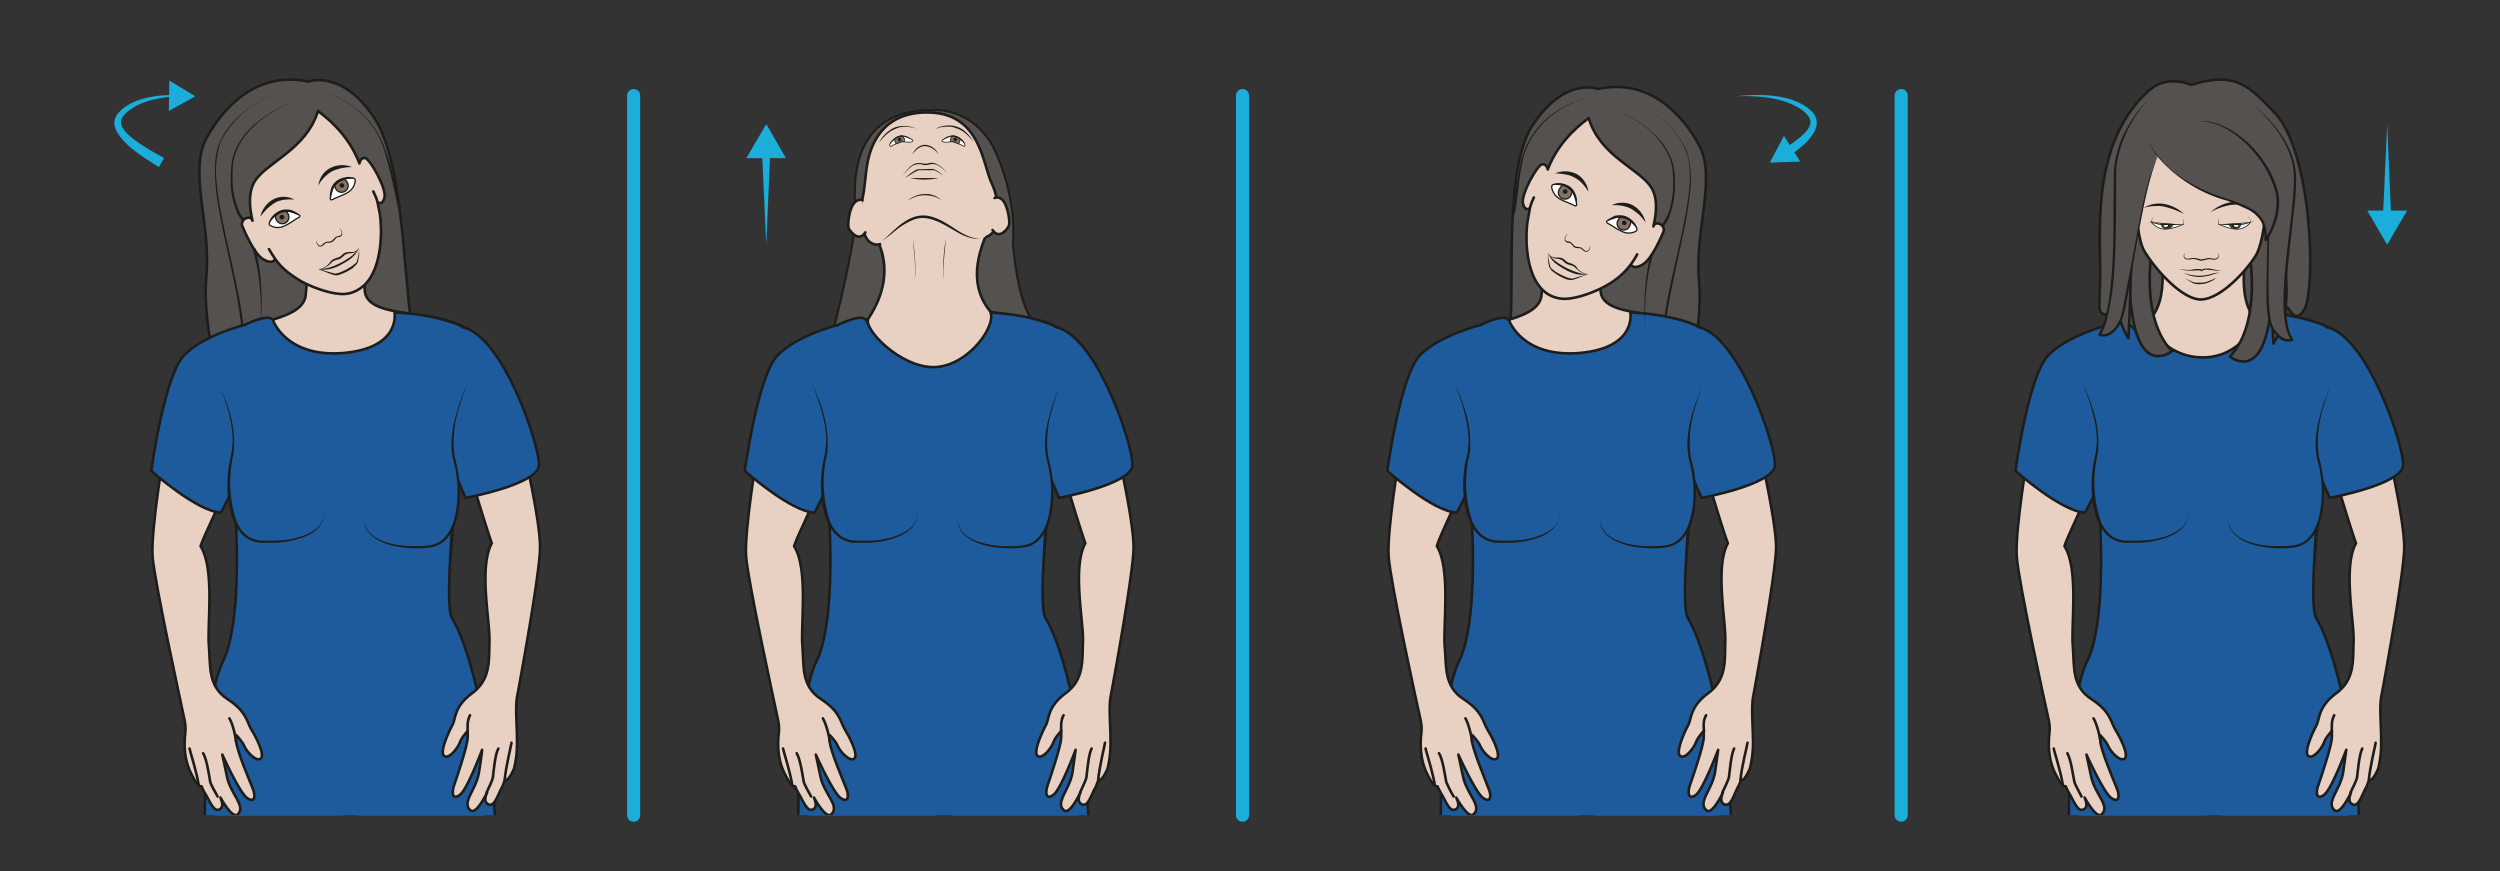 <svg xmlns="http://www.w3.org/2000/svg" viewBox="0 0 1271.2 443" height="443" width="1271.2"><rect x="0" y="0" width="1271.2" height="443" fill="#333333" stroke="none"/><defs><clipPath id="a" clipPathUnits="userSpaceOnUse"><path d="M0 332.3h953.4V0H0z"/></clipPath><clipPath id="b" clipPathUnits="userSpaceOnUse"><path d="M17.7 21.4h935.7v297.5H17.7z"/></clipPath></defs><path d="M322.2 48.6v365.9M966.7 48.6v365.9M631.8 48.6v365.9" fill="none" stroke="#1baedb" stroke-width="6.667" stroke-linecap="round" stroke-linejoin="round" stroke-miterlimit="10"/><g clip-path="url(#a)" transform="matrix(1.333 0 0 -1.333 0 443)"><path d="M293.8 274.1l-1.5-35.2-1.6 35.2a1.5 1.5 0 103 0" fill="#1baedb"/><path d="M284.7 272l7.6 13 7.5-13zM909 249.8l1.6 35.2 1.5-35.2a1.5 1.5 0 10-3 0" fill="#1baedb"/><path d="M918.2 252l-7.6-13-7.6 13zM60.6 268.6c-3.5 2.2-7 4.4-10.2 7a29.8 29.8 0 00-4.5 4.5c-.7 1-1.3 1.9-1.8 3a6 6 0 00-.3 3.7c.4 1.3 1.1 2.3 2 3.1.7.8 1.6 1.5 2.5 2 1.8 1.2 3.7 2 5.7 2.6 4 1.2 8.1 1.6 12.2 1.6v-.6c-4-.3-8-1-11.7-2.4a21 21 0 01-5.1-2.8c-1.5-1.1-3-2.5-3.2-4-.3-1.4.6-3 1.8-4.4a27 27 0 014.4-3.7 91 91 0 0110.2-6.1z" fill="#1baedb"/><path d="M64.4 290l10.1 5.6-9.9 6zM681.2 276.1c1.7 1 3.4 2.2 4.9 3.4 1.5 1.2 2.9 2.5 3.8 4 .9 1.5 1 3 0 4.4a12.7 12.7 0 01-4.3 3.6c-3.4 2-7.4 3-11.3 3.6-4 .5-8 .7-12.1.5 4 .5 8 .6 12.2.4 4-.4 8.2-1 12-2.9 2-1 3.7-2.1 5.2-3.8a6 6 0 001.4-3.5c.1-1.3-.3-2.5-.8-3.5a19 19 0 00-4.1-5.1 54.6 54.6 0 00-5-4z" fill="#1baedb"/><path d="M686.7 270.7l-11.6-.4 5.4 10.2z" fill="#1baedb"/></g><g clip-path="url(#b)" transform="matrix(1.333 0 0 -1.333 0 443)"><path d="M129.4 95.8c0-1 .7-1.6 1.4-1.6s1.3.7 1.3 1.6c0 1-.4-15-1.1-15-.7 0-1.6 15.9-1.6 15z" fill="none" stroke="#1d1d1b" stroke-width=".5" stroke-miterlimit="10"/><path d="M177.5 170.7c-2.6-2.8-3.8-18.4-3.8-18.4-.3-3 .7-7.7-.2-11.9l-3-36.8c.6-5.8 3.7-10 6.4-18.7 0 0 2.7-10.4 5.2-28.3 3.7-26.6 4.1-47.2.4-69.2-4.6-27.8-7.4-41.3-5.3-53.4 7-20.7-2-62.2-5.4-83.5-5.4-25-6-33-5.8-35.4-.2-2 2.9-4.4.7-8.3 0 0 8.4-15.4 7.9-16.4-.5-1 0-1.3-1.5-2.5-1.5-1.1-2.9.2-2.9.2s-1.5-3.8-4.5-.6c0 0-1.7-4.5-4.8-.5 0 0-1.5-5.2-4.2.3 0 0-2.6-4-7.5-1-2.5 1.5-1.3 4.1-1.3 4.1s1.1 2.6 1 4.6c-.3 2 .9 8.6.9 8.6l.6 2.3c1 4-1 1.4-.5 8 .5 5.2 1.3 5.7 2.2 8.6l.2.6c-.9 3.9-4.2 20.5-4 30.2-.5 9-3.8 42.6-3.5 51.7.3 11.4 2.8 29.7 3 32 1.3 13.3-5.4 31.3-8.4 55.8-3.1 24.6-4.7 49.5-3 51.4l-4.9 1.1-1.3-1.2c1.8-1.9 1-25.8-1.3-50.4-2.4-24.7-8.6-43.9-7-57 .3-2.4 5.5-25.4 6.1-36.9.6-9-4-37.8-4.2-46.9.5-9.6-2.4-26.4-3.1-30.3l.2-.5c1-3 1.8-3.4 2.4-8.6.7-6.5-1.3-4-.3-8l.7-2.2s1.3-6.7 1.2-8.7c-.1-2 1-4.5 1-4.5s1.3-2.6-1.1-4.2c-4.9-3.1-7.5.9-7.5.9-2.6-5.7-4.3-.5-4.3-.5-2.9-4.1-4.7.4-4.7.4-3-3.3-4.6.4-4.6.4s-1.3-1.3-2.8-.2c-1.6 1-1.1 1.4-1.6 2.4s7.4 16.7 7.4 16.7c-2.3 3.7.7 6.3.5 8.3.2 2.4-.7 10.4-6.8 35.2-4 21.2-14.1 62.4-7.8 83.3 1.7 12.1-1.4 25.6-6.9 53.2-4.2 22-4.4 26.5-3 67 .6 20.3 6 30.6 6 30.6 2.3 8.8 5.3 13.1 5.7 18.9l-4 36.8c-1 4.1-1.8 8.1-2.2 11 0 0 0 16.4-2.6 19" fill="#e8d1c2" stroke="#1d1d1b" stroke-linecap="round" stroke-linejoin="round" stroke-miterlimit="10"/><path d="M85.2 182.5s-8.3 24.2-6.5 44.4c1.9 20-7 40.2.2 53 5.5 10 18 25.7 38.8 21.3 0 0 12.7 5 25.3-14.2 12.5-19.2 11-75.2 15.2-81.5" fill="#54514e" fill-rule="evenodd" stroke="#1d1d1b" stroke-linejoin="round" stroke-miterlimit="10"/><path d="M110.8 293.1a49.7 49.7 0 01-12-7.2c-3.6-3-6.8-6.6-8.5-11-1-2-1.4-4.4-1.5-6.7a51 51 0 010-7 31.8 31.8 0 012.7-10c.5-1 1.2-2 2-2.6l-.7-.8c-1 1-1.6 2-2.2 3a32.6 32.6 0 00-2.6 10.4c0 2.3 0 4.7.2 7a20 20 0 001.6 7 29 29 0 008.8 10.9c3.7 2.9 7.8 5.3 12.2 7" fill="#1d1d1b"/><path d="M110.8 298.6a49 49 0 01-14.2-6.4A36.5 36.5 0 0184 277.8a36.3 36.3 0 01-1.6-11.4c.2-5.3 1-10.4 2-15.5 1.9-10.2 4.5-20.3 6.5-30.5 1-5.1 1.8-10.3 2.3-15.5.4-5.2.4-10.5-.4-15.7l-1 .2c.9 5 .9 10.3.5 15.4-.4 5.2-1.2 10.3-2.1 15.4-2 10.3-4.5 20.4-6.4 30.6-1 5.1-1.7 10.3-1.8 15.5 0 2.6 0 5.2.6 7.8a21 21 0 003 7.3c2.7 4.4 6.6 8 11 10.9 4.3 2.8 9.1 5 14.2 6.3M119.5 298a35.6 35.6 0 0019.8-10.1A33 33 0 00147 275c1-2.4 1.7-4.8 2.3-7.2 1.3-4.8 2.4-9.8 3.5-14.7l-1-.2c-1 5-2 9.9-3.2 14.7l-2 7.2a32.5 32.5 0 01-13.1 17.7c-4.3 2.8-9 4.7-14 5.5" fill="#1d1d1b"/><path d="M82.4 167.5L73 164l-2.5 24.8c3.9 23 44.3 17 46.1 30.8.3 2.4.7 10.3.7 10.3s18.2 9 21 5.2c2.6-3.7 1-5.7 1-5.7s-.6-7.3.1-9.4c3.4-10 30-4.8 40.9-15 0 0 7.5-4.4 11-13.7 3.6-9.4.3-20.3.3-20.3l-15.9-8.1" fill="#e8d1c2" stroke="#1d1d1b" stroke-linecap="round" stroke-linejoin="round" stroke-miterlimit="10"/><path d="M104.2 210s5.1-14.2 27-12.3c21.8 2 19.3 15.4 19.3 15.4s30.8-.3 37.5-15.8c6.6-15.4-12.9-21.5-13.7-39.2-.8-17.7-5-56.6-1.8-61.7 8.6-13.7 19-64.2 15.8-94.5-1.6-16-14-54.9-7.2-67.6 6.7-12.7-20.4-21.4-43.5-16.8-23.2 4.6-43.8 13.1-48.2 8.1-4.5-5-10.7 44.7-11 65.3-.3 19.4-1.9 72 6.7 89.3 8.6 17.3 5 71.8 1 81.1-4.2 9.4-16.7 35.7-6.8 40.2 9.8 4.5 22.5 12.6 25 8.5" fill="#1d5b9c"/><path d="M104.2 210s5.1-14.2 27-12.3c21.8 2 19.3 15.4 19.3 15.4s30.8-.3 37.5-15.8c6.6-15.4-12.9-21.5-13.7-39.2-.8-17.7-5-56.6-1.8-61.7 8.6-13.7 19-64.2 15.8-94.5-1.6-16-14-54.9-7.2-67.6 6.7-12.7-20.4-21.4-43.5-16.8-23.2 4.6-43.8 13.1-48.2 8.1-4.5-5-10.7 44.7-11 65.3-.3 19.4-1.9 72 6.7 89.3 8.6 17.3 5 71.8 1 81.1-4.2 9.4-16.7 35.7-6.8 40.2 9.8 4.5 22.5 12.6 25 8.5z" fill="none" stroke="#1d1d1b" stroke-linecap="round" stroke-linejoin="round" stroke-miterlimit="10"/><path d="M183.1 202.7s9.9-5.8 16.3-40.2c0 0 6.8-29.2 6.6-39.2-.1-10.1-8-52.7-8.8-57-.7-4.3.1-11.9 0-16.6a40 40 0 00-1.1-10.5s-2-5-3.5-4.4l-1-2.6c-1.7-2.8-3-8.3-5.6-6.5-1.3.8-1 2.5-.2 4.3 0 0-4.1-8.6-6.3-6.8-3.6 3 2.1 7.7 3.2 14.5 1.1 6.9 1.2 8.6 1.2 8.6s-5.6-15-8.4-17.1c-2.8-2.2-3.3.5-2.3 3.5s5 14.6 5.2 18.3v2.5s-2.3-2.4-3-4.4c-.7-2-4.2-6.6-6-5.1-1.8 1.4 1.7 9 3.1 11.6 1.5 2.7.5 7 7.6 12.3 7.1 5.3 6.4 12.3 6.6 20 .2 7.6-4.1 28.2.9 37.2-1.8 4.9-12 37.7-12 41.5" fill="#e8d1c2" stroke="#1d1d1b" stroke-linecap="round" stroke-linejoin="round" stroke-miterlimit="10"/><path d="M185.6 30c.7 1.4 2.3 4.9 2.4 5.7.3 2.3.8 8.8 2.1 11.1M195.1 49c0-.6-2.2-9.3-2.6-14.3M178.4 53.4c0 1.4-.3 3.9.9 6.1M79.3 201.5s-12-4.9-16.8-42c0 0-5-29.5-4.3-39.5.8-10 11.1-57.1 12-61.4 1-4.2.4-6 .3-7.6-.3-4.6.2-9.7 2.7-14.3 0 0 2.2-4.8 3.7-4.3.3-.9.7-1.7 1.2-2.5 1.8-2.7 3.4-8 6-6.1 1.1.9.7 2.5 0 4.3 0 0 4.5-8.4 6.6-6.4C94 24.9 88 29.2 86.6 36l-1.8 8.5s6.6-14.7 9.5-16.6c2.9-2 3.3.7 2.1 3.7-1.2 3-6 14.2-6.3 17.9L90 52s2.4-2.3 3.2-4.3c.8-2 4.6-6.2 6.3-4.7 1.7 1.6-2.2 8.8-3.8 11.4-1.6 2.7-1.6 6.5-9 11.3-7.4 4.9-6.4 12.4-7 20-.8 7.7 2.4 29.6-3.2 38.3 1.6 5 10 20.7 9.7 24.5" fill="#e8d1c2" stroke="#1d1d1b" stroke-linecap="round" stroke-linejoin="round" stroke-miterlimit="10"/><path d="M83 28.5c-.8 1.4-2.6 4.7-2.8 5.5-.4 2.3-1.3 8.7-2.7 11M72.3 46.8c0-.5 2.8-9.1 3.5-14M90 49.5c0 1.3-1.1 6.6-2.5 8.8" fill="#e8d1c2" stroke="#1d1d1b" stroke-linecap="round" stroke-linejoin="round" stroke-miterlimit="10"/><path d="M92.2 156c-.1-5-7.9-19.2-7.9-19.2-9 .3-26.6 15.9-26.6 15.9s4.9 36.4 12.6 44.2c7.6 7.7 23 11.5 23 11.5M168 165.4c7-17.5 9.6-23 9.6-23s27.5 5.1 28 12.4c.4 7.3-13.7 49.8-29.4 52.8" fill="#1d5b9c" stroke="#1d1d1b" stroke-linecap="round" stroke-linejoin="round" stroke-miterlimit="10"/><path d="M83.1 186.4s8.3-16.5 5.4-28c-2.8-11.4-1.7-31.7 10.7-32.6 12.4-1 25 2.7 24.4 11.5" fill="#1d5b9c"/><path d="M83.1 186.4a68 68 0 004.5-11.3 42.1 42.1 0 001.6-15.2l-.6-3a46.5 46.5 0 011.7-23.6c.8-1.8 1.9-3.5 3.4-4.8 1.4-1.3 3.3-2 5.2-2.3 2-.1 4-.2 6-.1 4 .1 8.1.7 11.8 2.3 1.9.8 3.6 1.8 5 3.3a8 8 0 011.9 5.6 8 8 0 00-1.7-5.7c-1.3-1.7-3-2.8-5-3.7a33.5 33.5 0 00-11.9-2.6h-6.1c-2.1.3-4.2 1.1-5.8 2.5a14.7 14.7 0 00-3.7 5c-.9 2-1.5 4-1.9 6a46.1 46.1 0 00.3 18.3l.6 3 .3 3c.2 4-.5 8-1.5 11.9a74 74 0 01-4 11.4" fill="#1d1d1b"/><path d="M178 185s-7.8-16.8-4.7-28.2c3.2-11.3 2.7-31.6-9.7-33-12.3-1.2-25 2-24.7 10.9" fill="#1d5b9c"/><path d="M178 185a74 74 0 01-3.8-11.6 41.8 41.8 0 01-.8-15l.7-2.9a47.6 47.6 0 00.8-18.3c-.3-2-.9-4-1.7-6-.8-1.9-2-3.7-3.5-5.1a10.3 10.3 0 00-5.7-2.6c-2.1-.3-4.1-.4-6.2-.3-4 .1-8.2.7-12 2.3-1.9.8-3.7 2-5 3.5a8 8 0 00-2 5.7c0-2 .8-4 2.2-5.5 1.3-1.5 3.1-2.5 5-3.2 3.7-1.5 7.8-2 11.8-2 2 0 4 0 6 .3s3.8 1.1 5.2 2.4c1.5 1.4 2.5 3 3.3 4.9.8 1.8 1.3 3.8 1.6 5.7a45.3 45.3 0 01-.6 18c-.2 1-.6 2-.7 3l-.4 3c-.1 4.2.5 8.3 1.6 12.2 1 4 2.4 7.8 4.1 11.5" fill="#1d1d1b"/><path d="M105 233.5s-1-2.3-4.7 0-7.6 12-7.6 12c-1.8 3 2.7 5.1 3.5 2.9.8-2-2.8 8 .7 14.3 4.1 7.5 19.8 12.2 24.4 27.3 1.8-1.5 11.3-8 15.8-20 0 0 .4 2.5 2.3 2 1.8-.5 7.9-11.2 7.3-14.8-.7-3.5-2.7-2-2.7-2" fill="#e8d1c2" fill-rule="evenodd" stroke="#1d1d1b" stroke-linecap="round" stroke-linejoin="round" stroke-miterlimit="10"/><path d="M102.6 237.3c3.3-5.6 5.3-7.8 10.7-11.3 4-2.7 13.9-6.6 19.2-5.7 2.4.4 4.5 1.5 6.4 3.2 7.3 6.8 6.8 22.3 6 27.2-1 4.8-.7 4.9-2.5 8.6" fill="#e8d1c2" fill-rule="evenodd" stroke="#1d1d1b" stroke-linecap="round" stroke-linejoin="round" stroke-miterlimit="10"/><path d="M120.8 240.7c0-.6.2-1.3.6-1.7.4-.5 1.1-.5 1.5 0 .5.3.9 1 1.7 1.1.7.1 1.3 0 1.8.3s.9.8 1.4 1.3l.3.3.6.2.9.2c1.2.4.8 2.4-.4 2.7.3 0 .6-.1.8-.4.3-.2.4-.5.5-.9v-1c-.1-.3-.4-.6-.8-.8l-1-.2-.3-.1-.3-.3c-.4-.5-.8-1.1-1.5-1.4-.7-.4-1.4-.2-2-.3-.5-.1-.9-.7-1.4-1-.3-.3-.7-.4-1-.4-.4 0-.8.2-1 .5-.4.6-.6 1.3-.4 1.9M137 237.9a9.1 9.1 0 00-2.7-3.8c-1.1-1-2.5-1.8-3.8-2.5-1.3-.8-2.8-1.4-4.3-1.8a11.6 11.6 0 00-3.5-.3l-.5.1h-.6c.4.2.8.1 1.1.2a11.3 11.3 0 013.3.6 29.5 29.5 0 018 4.2c1.2.9 2.2 2 3 3.3" fill="#1d1d1b"/><path d="M137 237.9c-.3-.7-.9-1.3-1.5-1.7-.4-.2-.7-.4-1.1-.4l-1.2-.1a4 4 0 01-1.9-.8l-.3-.3-.5-.4a4 4 0 00-1-.7l-1.2-.3-1-.4c-.5-.3-1-.8-1.6-1.4a7.1 7.1 0 00-4-1.8c1.4.4 2.8 1 3.7 2.1.5.6 1 1.3 1.6 1.7l1.2.5 1 .3.9.5.3.4.5.4a4 4 0 002.3.7h1.1c.4 0 .7 0 1 .2.7.3 1.3.8 1.7 1.5" fill="#1d1d1b"/><path d="M121.6 229.6c1 0 1.8-.4 2.7-.7l2.6-.7c.5-.1.9-.3 1.3-.2l1.2.3 2.5 1.1 2.3 1.4 1 .8c.4.3.8.5.9 1 .5 1.6.9 3.5.9 5.3V235l-.5-2.7-.4-.7-.5-.5-1-1a18.8 18.8 0 00-5-2.5c-.4-.2-.9-.3-1.4-.3-.5 0-1 .2-1.4.3-1.8.6-3.4 1.4-5.2 1.9" fill="#1d1d1b"/><path d="M109.8 251.9c1.3-.3 3-1 4.2-1.5.6-.2.5-.7 0-1-1.8-.9-3.3-2.3-5.2-3.1-1.9-1-3.7-1-5.5-.1-.3.1-.6.3-.6.6v.3c0 .7 1 1.8 2.2 3 1.2 1.3 3.2 2.1 4.9 1.8" fill="#fff" stroke="#1d1d1b" stroke-width=".5" stroke-miterlimit="10"/><path d="M108.6 252a3 3 0 001.3-1.3 2.5 2.5 0 10-4.4-2.4c-.4.7-.6 1.4-.3 2 0 0 .8.8 1.4 1l1.2.5.8.1" fill="#877164" fill-rule="evenodd"/><path d="M108.6 252a3 3 0 001.3-1.3 2.5 2.5 0 10-4.4-2.4c-.4.7-.6 1.4-.3 2 0 0 .8.8 1.4 1l1.2.5.8.1z" fill="none" stroke="#1d1d1b" stroke-width=".5" stroke-miterlimit="10"/><path d="M108.4 250c.2-.5 0-1-.4-1.3a1 1 0 00-1.3.4c-.2.4 0 1 .4 1.2.5.2 1 0 1.3-.4" fill="#1d1d1b" fill-rule="evenodd"/><path d="M102.7 246.9c0 1.2.6 2.4 1.5 3.3a8 8 0 003.2 2c1.3.3 2.6.3 3.8 0 1.2-.5 2.3-1 3.1-2-1 .6-2.2 1-3.3 1.2-1.1.1-2.3.1-3.3-.2-1-.3-2-1-3-1.6a6 6 0 01-2-2.7M99.3 249.6a10 10 0 004.8 6.6 8.5 8.5 0 008.2 0c-2.7.2-5.3 0-7.4-1.2-1-.6-2-1.4-3-2.3-1-1-1.8-2-2.6-3M134.3 268.6a24 24 0 01-4-.4c-1.3-.3-2.5-.7-3.6-1.2a13.7 13.7 0 01-5.3-5.5c.2 1.4.7 2.8 1.5 4a8.4 8.4 0 003.2 2.8 10 10 0 008.2.3" fill="#1d1d1b"/><path d="M127.1 261c-.5-1.2-.8-3-1.1-4.2-.2-.6.3-.9.8-.6 1.8 1 3.8 1.5 5.5 2.5 1.8 1 3 2.6 3.2 4.6 0 .3 0 .6-.2.8l-.2.2c-.7.3-2.1 0-3.7-.2-1.8-.3-3.6-1.5-4.3-3" fill="#fff" stroke="#1d1d1b" stroke-width=".5" stroke-miterlimit="10"/><path d="M127.8 262c-.1-.5 0-1.2.3-1.7a2.5 2.5 0 114.4 2.4c-.4.7-.8 1.2-1.6 1.3l-1.5-.6s-.8-.5-1-.8l-.6-.6" fill="#877164" fill-rule="evenodd"/><path d="M127.8 262c-.1-.5 0-1.2.3-1.7a2.5 2.5 0 114.4 2.4c-.4.7-.8 1.2-1.6 1.3l-1.5-.6s-.8-.5-1-.8l-.6-.6z" fill="none" stroke="#1d1d1b" stroke-width=".5" stroke-miterlimit="10"/><path d="M129.6 261.2a1 1 0 011.2-.4c.5.2.6.8.4 1.2a1 1 0 01-1.2.4 1 1 0 01-.4-1.2" fill="#1d1d1b" fill-rule="evenodd"/><path d="M135.3 264.1a6 6 0 01-3.4-.1c-1-.4-2.2-.9-3-1.6a7.5 7.5 0 01-2-2.6c-.5-1.1-.8-2.2-.9-3.4-.3 1.1-.2 2.4.2 3.6.3 1.2 1 2.4 2 3.2a8 8 0 003.5 1.5c1.2.3 2.6.2 3.6-.6M97.5 237.3a71.5 71.5 0 002.1-14.1c.3-4.8.3-9.6-.3-14.3a85.3 85.3 0 01-2.8 28.2.5.5 0 001 .2" fill="#1d1d1b"/><path d="M357.9 290.3s12.9.3 20.8-13.7c0 0 9.2-17 7.7-37.2 0 0 1.8-25.8 9.2-31.1l-78-3s9.3 35.8 8.7 46c-.6 10.3-2.3 37 26 39z" fill="#54514e"/><path d="M357.9 290.3s12.9.3 20.8-13.7c0 0 9.2-17 7.7-37.2 0 0 1.8-25.8 9.2-31.1l-78-3s9.3 35.8 8.7 46c-.6 10.3-2.3 37 26 39z" fill="none" stroke="#1d1d1b" stroke-width=".8" stroke-linejoin="round" stroke-miterlimit="10"/><path d="M355.8 95.8c0-1 .7-1.6 1.4-1.6s1.3.7 1.3 1.6c0 1-.4-15-1.1-15-.7 0-1.6 15.9-1.6 15z" fill="none" stroke="#1d1d1b" stroke-width=".5" stroke-miterlimit="10"/><path d="M403.9 170.7c-2.6-2.8-3.8-18.4-3.8-18.4-.3-3 .7-7.7-.2-11.9l-3-36.8c.6-5.8 3.7-10 6.4-18.7 0 0 2.7-10.4 5.2-28.3 3.6-26.6 4.1-47.2.4-69.2-4.6-27.8-7.4-41.3-5.3-53.4 7-20.7-2-62.2-5.4-83.5-5.4-25-6-33-5.8-35.4-.2-2 2.9-4.4.7-8.3 0 0 8.4-15.4 7.9-16.4-.5-1 0-1.3-1.5-2.5-1.5-1.1-2.9.2-2.9.2s-1.5-3.8-4.5-.6c0 0-1.7-4.5-4.8-.5 0 0-1.5-5.2-4.2.3 0 0-2.6-4-7.5-1-2.5 1.5-1.3 4.1-1.3 4.1s1.1 2.6 1 4.6c-.3 2 .9 8.6.9 8.6l.6 2.3c1 4-1 1.4-.5 8 .4 5.2 1.3 5.7 2.2 8.6l.2.6a163 163 0 00-4 30.2c-.5 9-3.8 42.6-3.5 51.7.3 11.4 2.8 29.7 3 32 1.3 13.3-5.4 31.3-8.5 55.8-3 24.6-4.6 49.5-2.8 51.4l-5 1.1-1.3-1.2c1.8-1.9 1-25.8-1.3-50.4-2.4-24.7-8.6-43.9-7-57 .3-2.4 5.5-25.4 6.1-36.9.6-9-4-37.8-4.2-46.9.5-9.6-2.4-26.4-3.1-30.3l.2-.5c1-3 1.8-3.4 2.4-8.6.7-6.5-1.3-4-.3-8l.7-2.2s1.3-6.7 1.2-8.7c-.1-2 1-4.5 1-4.5s1.3-2.6-1.1-4.2c-4.9-3.1-7.5.9-7.5.9-2.6-5.7-4.3-.5-4.3-.5-2.9-4.1-4.7.4-4.7.4-3-3.3-4.6.4-4.6.4s-1.3-1.3-2.9-.2c-1.5 1-1 1.4-1.5 2.4S333-194 333-194c-2.3 3.7.7 6.3.5 8.3.2 2.4-.7 10.4-6.8 35.2-4 21.2-14.1 62.4-7.8 83.3 1.7 12.1-1.4 25.6-6.9 53.2-4.2 22-4.4 26.5-3 67 .6 20.3 6 30.6 6 30.6 2.3 8.8 5.3 13.1 5.7 18.9l-4 36.8c-1 4.1-1.8 8.1-2.2 11 0 0 0 16.4-2.6 19" fill="#e8d1c2" stroke="#1d1d1b" stroke-linecap="round" stroke-linejoin="round" stroke-miterlimit="10"/><path d="M308.8 167.5l-9.6-3.6-2.4 24.8c3.9 23 44.3 17 46.1 30.8.3 2.4.7 10.3.7 10.3s18.2 9 21 5.2c2.6-3.7 1-5.7 1-5.7s-.6-7.3.1-9.4c3.4-10 30-4.8 40.9-15 0 0 7.4-4.4 11-13.7 3.6-9.4.3-20.3.3-20.3l-15.9-8.1" fill="#e8d1c2" stroke="#1d1d1b" stroke-linecap="round" stroke-linejoin="round" stroke-miterlimit="10"/><path d="M330.6 210s5.1-14.2 27-12.3c21.8 2 19.3 15.4 19.3 15.4s30.8-.3 37.4-15.8c6.7-15.4-12.8-21.5-13.6-39.2-.8-17.7-5-56.6-1.8-61.7 8.6-13.7 19-64.2 15.8-94.5-1.6-16-14-54.9-7.2-67.6C414.2-78.4 387-87 364-82.5c-23.2 4.6-43.8 13.1-48.2 8.1-4.5-5-10.7 44.7-11 65.3-.3 19.4-1.9 72 6.7 89.3 8.6 17.3 5 71.8 1 81.1-4.2 9.4-16.7 35.7-6.9 40.2 10 4.5 22.6 12.6 25 8.5" fill="#1d5b9c"/><path d="M330.6 210s5.1-14.2 27-12.3c21.8 2 19.3 15.4 19.3 15.4s30.8-.3 37.4-15.8c6.7-15.4-12.8-21.5-13.6-39.2-.8-17.7-5-56.6-1.8-61.7 8.6-13.7 19-64.2 15.8-94.5-1.6-16-14-54.9-7.2-67.6C414.2-78.4 387-87 364-82.5c-23.2 4.6-43.8 13.1-48.2 8.1-4.5-5-10.7 44.7-11 65.3-.3 19.4-1.9 72 6.7 89.3 8.6 17.3 5 71.8 1 81.1-4.2 9.4-16.7 35.7-6.9 40.2 10 4.5 22.6 12.6 25 8.5z" fill="none" stroke="#1d1d1b" stroke-linecap="round" stroke-linejoin="round" stroke-miterlimit="10"/><path d="M409.5 202.7s9.9-5.8 16.3-40.2c0 0 6.8-29.2 6.6-39.2-.1-10.1-8-52.7-8.8-57-.7-4.3.1-11.9 0-16.6a40 40 0 00-1.1-10.5s-2-5-3.5-4.4l-1-2.6c-1.7-2.8-3-8.3-5.6-6.5-1.3.8-1 2.5-.3 4.3 0 0-4-8.6-6.2-6.8-3.6 3 2.1 7.7 3.2 14.5l1.2 8.6s-5.6-15-8.4-17.1c-2.8-2.2-3.3.5-2.3 3.5s5 14.6 5.2 18.3v2.5s-2.3-2.4-3-4.4c-.7-2-4.2-6.6-6-5.1-1.8 1.4 1.7 9 3.1 11.6 1.5 2.7.5 7 7.6 12.3 7.1 5.3 6.3 12.3 6.6 20 .2 7.6-4.1 28.2.9 37.2-1.8 4.9-12 37.7-12 41.5" fill="#e8d1c2" stroke="#1d1d1b" stroke-linecap="round" stroke-linejoin="round" stroke-miterlimit="10"/><path d="M412 30c.6 1.4 2.3 4.9 2.4 5.7.3 2.3.8 8.8 2 11.1M421.5 49c0-.6-2.2-9.3-2.6-14.3M404.8 53.4c0 1.4-.3 3.9.9 6.1M305.6 201.5s-11.8-4.9-16.7-42c0 0-5-29.5-4.3-39.5.8-10 11.1-57.1 12-61.4 1-4.2.4-6 .3-7.6-.3-4.6.2-9.7 2.7-14.3 0 0 2.2-4.8 3.7-4.3.3-.9.7-1.7 1.2-2.5 1.8-2.7 3.4-8 6-6.1 1.1.9.7 2.5 0 4.3 0 0 4.5-8.4 6.6-6.4 3.4 3.2-2.6 7.5-4.1 14.3l-1.8 8.5s6.6-14.7 9.5-16.6c2.9-2 3.3.7 2.1 3.7-1.2 3-6 14.2-6.3 17.9l-.1 2.5s2.4-2.3 3.2-4.3c.8-2 4.6-6.2 6.3-4.7 1.7 1.6-2.2 8.8-3.8 11.4-1.6 2.7-1.6 6.5-9 11.3-7.5 4.9-6.4 12.4-7 20-.8 7.7 2.4 29.6-3.2 38.3 1.6 5 10 20.7 9.7 24.5" fill="#e8d1c2" stroke="#1d1d1b" stroke-linecap="round" stroke-linejoin="round" stroke-miterlimit="10"/><path d="M309.4 28.5c-.8 1.4-2.6 4.7-2.8 5.5-.4 2.3-1.3 8.7-2.7 11M298.7 46.8c0-.5 2.8-9.1 3.5-14M316.5 49.5c0 1.3-1.3 6.6-2.6 8.8" fill="#e8d1c2" stroke="#1d1d1b" stroke-linecap="round" stroke-linejoin="round" stroke-miterlimit="10"/><path d="M318.6 156c-.1-5-7.9-19.2-7.9-19.2-9 .3-26.6 15.9-26.6 15.9s4.9 36.4 12.6 44.2c7.6 7.7 23 11.5 23 11.5M394.4 165.4c7-17.5 9.6-23 9.6-23s27.5 5.1 28 12.4c.4 7.3-13.7 49.8-29.4 52.8" fill="#1d5b9c" stroke="#1d1d1b" stroke-linecap="round" stroke-linejoin="round" stroke-miterlimit="10"/><path d="M309.5 186.4s8.3-16.5 5.4-28c-2.8-11.4-1.7-31.7 10.7-32.6 12.4-1 25 2.7 24.4 11.5" fill="#1d5b9c"/><path d="M309.5 186.4a68 68 0 004.5-11.3 42.1 42.1 0 001.6-15.2l-.6-3a46.5 46.5 0 011.7-23.6c.8-1.8 1.9-3.5 3.4-4.8 1.4-1.3 3.3-2 5.2-2.3 2-.1 4-.2 6-.1 4 .1 8.1.7 11.8 2.3 1.9.8 3.6 1.8 5 3.3a8 8 0 011.9 5.6 8 8 0 00-1.7-5.7c-1.3-1.7-3.1-2.8-5-3.7a33.5 33.5 0 00-11.9-2.6h-6.1c-2.2.3-4.2 1.1-5.8 2.5a14.7 14.7 0 00-3.7 5c-.9 2-1.5 4-1.9 6a46.2 46.2 0 00.3 18.3l.6 3 .3 3c.2 4-.5 8-1.6 11.9a74 74 0 01-4 11.4" fill="#1d1d1b"/><path d="M404.3 185s-7.7-16.8-4.6-28.2c3.2-11.3 2.7-31.6-9.7-33-12.3-1.2-25 2-24.7 10.9" fill="#1d5b9c"/><path d="M404.3 185a74 74 0 01-3.7-11.6 41.8 41.8 0 01-.8-15l.7-2.9a47.6 47.6 0 00.8-18.3c-.3-2-.9-4-1.7-6-.8-1.9-2-3.7-3.5-5.1a10.3 10.3 0 00-5.7-2.6c-2.1-.3-4.1-.4-6.2-.3-4 .1-8.2.7-12 2.3-1.9.8-3.7 2-5 3.5a8 8 0 00-2 5.7c0-2 .8-4 2.2-5.5 1.3-1.5 3.1-2.5 5-3.2a33 33 0 0111.8-2c2 0 4 0 6 .3s3.8 1.1 5.2 2.4c1.5 1.4 2.5 3 3.3 4.9.8 1.8 1.3 3.8 1.6 5.7a45.3 45.3 0 01-.6 18c-.2 1-.6 2-.7 3l-.4 3c-.1 4.2.5 8.3 1.6 12.2 1 4 2.4 7.8 4.1 11.5" fill="#1d1d1b"/><path d="M332.3 244.5s12-13.9-1-33.6c-2.5-3.8 12.4-19.1 25.3-18.6 13.3.5 24.5 17 20.8 21.7-9.3 11.8-2.4 25.5-.3 31.2 1.2 3.1-13.5 12.7-26.2 11.8-10-.8-18.6-11.8-18.6-11.8" fill="#e8d1c2" fill-rule="evenodd" stroke="#1d1d1b" stroke-linecap="round" stroke-linejoin="round" stroke-miterlimit="10"/><path d="M335.7 239.2c-2-.6-3.4.5-3.4.5-4.2 2-4.1 13.6-3.5 16 1.3 5.5 1.2 10 2.2 15 1 4.9 4.8 19.5 24 18.7 19.2-.8 19.9-20 23.3-27 3.3-7 2-13 1.7-16-.2-1.8-1.6-3.6-3.8-4.5" fill="#e8d1c2" stroke="#1d1d1b" stroke-linecap="round" stroke-linejoin="round" stroke-miterlimit="10"/><path d="M336.3 240.3c3 2 9 9.4 15.8 9.4 6.7 0 12.8-6.6 18.4-8 1-.3 2.1-.4 3.1-.3" fill="#e8d1c2"/><path d="M336.3 240.3c1.4 1 2.6 2.3 3.9 3.5 1.3 1.2 2.6 2.4 4 3.4 1.5 1 3.1 2 4.9 2.5 1.7.5 3.6.6 5.4.2 3.6-.8 6.6-2.8 9.6-4.7 1.4-1 3-1.9 4.5-2.6 1.5-.8 3.2-1.2 5-1.2-1.8-.3-3.6.1-5.2.8-1.7.6-3.2 1.5-4.7 2.4-3 1.7-6 3.6-9.4 4.3a10 10 0 01-5-.1c-1.6-.5-3.1-1.3-4.6-2.2-3-1.8-5.4-4.4-8.4-6.3" fill="#1d1d1b"/><path d="M379.4 256.8s2 1 3.6-1.5 2.4-8 1.8-9.2c-.6-1.2-3.6-5.3-6.2-1.5M329 256s-2 .8-3.6-1.7-2.2-8-1.6-9.2c.7-1.2 3.8-5.3 6.3-1.4" fill="#e8d1c2" stroke="#1d1d1b" stroke-linecap="round" stroke-linejoin="round" stroke-miterlimit="10"/><path d="M348 273.3c.3 1 1 1.8 1.8 2.6.8.7 2 1.2 3 1.2 2.4-.1 4.3-1.7 5.2-3.6-.6.8-1.4 1.6-2.2 2.1a6 6 0 01-3 1c-1 0-1.9-.4-2.7-1-.9-.7-1.6-1.5-2.2-2.3M361.3 266.5c-1.3 1-2.5 2.3-4 3-.8.2-1.6.4-2.3.2l-1.2-.3h-1.4l-1.2.3H350a5.3 5.3 0 01-2.2-.8c-1.3-1-2.4-2.3-3.5-3.5 1 1.3 2 2.6 3.3 3.7l1.1.7c.4.1.8.3 1.3.3h1.3l1.2-.2h1.2l1.2.3a4 4 0 002.5-.5 8 8 0 002-1.4 32 32 0 001.9-1.8M371.2 278.3c-.8 1.2-1.8 2.2-2.8 3.1-1.1.9-2.3 1.6-3.6 2-1.3.6-2.7.7-4 .6-1.4 0-2.8-.4-4.1-.9 1.2.7 2.6 1.2 4 1.3a9.5 9.5 0 008-2.7c1-1 1.9-2.1 2.5-3.4M335.3 277.8a12 12 0 006 5.9 11 11 0 008.3-.5 14 14 0 01-4 .8c-1.4 0-2.8-.2-4-.8-1.3-.5-2.5-1.3-3.5-2.2-1-1-2-2-2.8-3.2" fill="#1d1d1b"/><path d="M362.6 280.3c-1-.2-2.1-.8-3-1.3-.4-.2-.4-.5 0-.7 1.4-.6 3.1.3 4.5-.2 1.5-.6 2.6-1 3.6-1.6.2-.1.4.2.4.5v.2c-.1.5-.9 1.3-1.8 2-1 1-2.5 1.5-3.7 1.1" fill="#fff" stroke="#1d1d1b" stroke-width=".3" stroke-miterlimit="10"/><path d="M363.5 280.4c-.4-.2-.7-.6-1-1v-1s1 0 1.6-.3l1.6-.6.3.5c.2.5.3 1 0 1.5 0 0-.6.5-1 .6l-1 .3h-.5" fill="#877164" fill-rule="evenodd"/><path d="M363.5 280.4c-.4-.2-.7-.6-1-1v-1s1 0 1.6-.3l1.6-.6.3.5c.2.5.3 1 0 1.5 0 0-.6.5-1 .6l-1 .3h-.5z" fill="none" stroke="#1d1d1b" stroke-width=".3" stroke-miterlimit="10"/><path d="M363.8 279.4c-.2-.3 0-.7.3-.9.4-.1.8 0 1 .4 0 .3 0 .7-.4.8-.4.2-.8 0-1-.3" fill="#1d1d1b" fill-rule="evenodd"/><path d="M368.1 277c-.2.9-.9 1.5-1.6 2a7 7 0 01-2.3 1c-.8.3-1.7.2-2.5 0-.8-.3-1.6-.6-2.3-1.2a5 5 0 002.2 1.5 5 5 0 002.7.3 6 6 0 002.5-1.3c.7-.6 1.3-1.4 1.3-2.3" fill="#1d1d1b"/><path d="M345 280.3c.9-.2 2-.8 3-1.3.3-.2.3-.5-.1-.7-1.4-.6-3 .3-4.5-.2-1.4-.6-2.6-1-3.6-1.6-.2-.1-.4.2-.4.5v.2c.1.5.9 1.3 1.8 2 1 1 2.5 1.5 3.7 1.1" fill="#fff" stroke="#1d1d1b" stroke-width=".3" stroke-miterlimit="10"/><path d="M344 280.4c.4-.2.8-.6 1-1v-1s-1 0-1.6-.3l-1.6-.6-.3.5c-.2.5-.3 1 0 1.5 0 0 .6.5 1 .6l1 .3h.6" fill="#877164" fill-rule="evenodd"/><path d="M344 280.4c.4-.2.8-.6 1-1v-1s-1 0-1.6-.3l-1.6-.6-.3.5c-.2.5-.3 1 0 1.5 0 0 .6.5 1 .6l1 .3h.6z" fill="none" stroke="#1d1d1b" stroke-width=".3" stroke-miterlimit="10"/><path d="M343.8 279.4c.1-.3 0-.7-.4-.9a.7.7 0 00-.9.4c-.1.3 0 .7.4.8.3.2.7 0 .9-.3" fill="#1d1d1b" fill-rule="evenodd"/><path d="M339.4 277c0 1 .7 1.7 1.4 2.3a6 6 0 002.4 1.3 5 5 0 002.7-.3 5 5 0 002.3-1.5c-.7.6-1.5 1-2.4 1.2-.8.2-1.7.3-2.5 0a7 7 0 01-2.3-1 4.2 4.2 0 01-1.6-2M345.3 264.4c1 1 2 1.8 3.1 2.5.6.4 1.2.8 2 .9h2l2 .1h1c.4 0 .7 0 1-.2 1.4-.5 2.3-1.5 3.4-2.3-1.2.6-2.2 1.6-3.5 2h-5.9l-1.7-.8-3.4-2.2M347.2 264.4H358a25.6 25.6 0 00-10.8 0" fill="#1d1d1b"/><path d="M360.8 241.3s-1.6-11.8-.6-15.5" fill="#e8d1c2"/><path d="M360.8 241.3l-.7-7.8-.2-3.8c0-1.3 0-2.6.3-3.9-.4 1.3-.4 2.6-.4 3.9a66 66 0 001 11.6" fill="#1d1d1b"/><path d="M348.2 241.3s1.6-11.8.6-15.5" fill="#e8d1c2"/><path d="M348.2 241.3a92 92 0 001-11.6c0-1.3 0-2.6-.4-3.9.3 1.3.3 2.6.3 3.9l-.2 3.8-.7 7.8" fill="#1d1d1b"/><path d="M346.4 256s6.4 4.7 12.7 0" fill="#e8d1c2" fill-rule="evenodd"/><path d="M346.4 256a10.5 10.5 0 006.4 2.3h1.7l1.7-.5c1-.4 2-1 3-1.8-1 .6-2 1.1-3.1 1.4a12.6 12.6 0 01-6.6 0c-1-.4-2-.8-3-1.4" fill="#1d1d1b"/><path d="M601 95.8c0-1 .5-1.6 1.3-1.6.7 0 1.3.7 1.3 1.6 0 1-.4-15-1.1-15-.8 0-1.6 15.9-1.6 15z" fill="none" stroke="#1d1d1b" stroke-width=".5" stroke-miterlimit="10"/><path d="M649 170.7c-2.6-2.8-3.8-18.4-3.8-18.4-.3-3 .6-7.7-.3-11.9l-2.9-36.8c.6-5.8 3.7-10 6.4-18.7 0 0 2.7-10.4 5.2-28.3 3.6-26.6 4-47.2.4-69.2-4.6-27.8-7.4-41.3-5.3-53.4 6.9-20.7-2-62.2-5.4-83.5-5.5-25-6-33-5.9-35.4 0-2 3-4.4.8-8.3 0 0 8.3-15.4 7.9-16.4-.5-1 0-1.3-1.5-2.5-1.5-1.1-2.9.2-2.9.2s-1.6-3.8-4.5-.6c0 0-1.8-4.5-4.8-.5 0 0-1.6-5.2-4.3.3 0 0-2.5-4-7.4-1-2.5 1.5-1.3 4.1-1.3 4.1s1 2.6.9 4.6c-.2 2 1 8.6 1 8.6l.6 2.3c.9 4-1 1.4-.5 8 .4 5.2 1.3 5.7 2.2 8.6l.1.6c-.8 3.9-4.2 20.5-4 30.2-.4 9-3.8 42.6-3.5 51.7.4 11.4 2.8 29.7 3.1 32 1.2 13.3-5.4 31.3-8.5 55.8-3 24.6-4.7 49.5-2.9 51.4l-5 1.1-1.3-1.2c1.9-1.9 1-25.8-1.3-50.4-2.3-24.7-8.6-43.9-7-57 .4-2.4 5.5-25.4 6.2-36.9.5-9-4-37.8-4.2-46.9a163 163 0 00-3.2-30.3l.2-.5c1-3 1.9-3.4 2.4-8.6.7-6.5-1.2-4-.2-8l.7-2.2s1.3-6.7 1.2-8.7c-.1-2 1-4.5 1-4.5s1.3-2.6-1.1-4.2c-4.9-3.1-7.5.9-7.5.9-2.6-5.7-4.3-.5-4.3-.5-3-4.1-4.8.4-4.8.4-2.9-3.3-4.5.4-4.5.4s-1.3-1.3-2.9-.2c-1.5 1-1 1.4-1.5 2.4S578-194 578-194c-2.2 3.7.8 6.3.6 8.3.1 2.4-.7 10.4-6.9 35.2-4 21.2-14 62.4-7.7 83.3 1.7 12.1-1.5 25.6-6.9 53.2-4.3 22-4.4 26.5-3 67 .6 20.3 5.9 30.6 5.9 30.6 2.4 8.8 5.4 13.1 5.8 18.9l-4 36.8c-1 4.1-1.9 8.1-2.2 11 0 0 0 16.4-2.7 19" fill="#e8d1c2" stroke="#1d1d1b" stroke-linecap="round" stroke-linejoin="round" stroke-miterlimit="10"/><path d="M641.7 181s8.2 24 6.4 44c-1.8 19.8 7 39.7-.2 52.4-5.4 9.8-17.8 25.4-38.4 21 0 0-12.5 5-25-14-12.3-19-5.4-73.4-9.5-79.6" fill="#54514e" fill-rule="evenodd" stroke="#1d1d1b" stroke-linejoin="round" stroke-miterlimit="10"/><path d="M616.4 290.4c4.3-1.7 8.4-4 12-7 3.7-2.8 6.9-6.4 8.7-10.7 1-2.2 1.5-4.5 1.7-6.8a51 51 0 000-7 32.3 32.3 0 00-2.5-10.3c-.5-1-1.1-2-2.1-3l-.6.8c.7.7 1.4 1.7 1.9 2.7.5 1 1 2 1.3 3 .7 2.3 1 4.5 1.3 6.8.2 2.3.2 4.6 0 7 0 2.2-.5 4.5-1.4 6.6a28.4 28.4 0 01-8.4 10.8c-3.6 3-7.6 5.3-11.9 7.1" fill="#1d1d1b"/><path d="M616.4 295.9c5-1.3 9.7-3.5 14-6.3a36.3 36.3 0 0012.8-14.2A36.2 36.2 0 00645 264c-.1-5.2-1-10.3-1.8-15.4-2-10.1-4.4-20.1-6.3-30.2-1-5-1.7-10.1-2.1-15.2-.4-5.1-.4-10.3.5-15.3l-1-.2a63 63 0 00-.4 15.5c.4 5.2 1.3 10.3 2.2 15.3 2 10.2 4.6 20.1 6.5 30.2 1 5 1.8 10.1 2 15.2 0 2.6 0 5.2-.6 7.7a20.4 20.4 0 01-2.8 7 36 36 0 01-10.7 10.9c-4.3 2.8-9 5-14 6.4M607.8 295.3c-4.9-.8-9.6-2.7-13.6-5.4a31.5 31.5 0 01-13-17.3c-.6-2.4-1-4.8-1.4-7.2-.7-4.9-1-9.8-2-14.7l-1 .2c1 4.8 1.5 9.7 2.3 14.6.4 2.4.9 4.9 1.6 7.2a31.7 31.7 0 0013.3 17.4c4.2 2.6 8.9 4.5 13.8 5.2" fill="#1d1d1b"/><path d="M553.9 167.5l-9.6-3.6-2.5 24.8c4 23 44.3 17 46.2 30.8.3 2.4.7 10.3.7 10.3s18.2 9 20.9 5.2c2.7-3.7 1-5.7 1-5.7s-.5-7.3.2-9.4c3.3-10 30-4.8 40.9-15 0 0 7.4-4.4 11-13.7 3.5-9.4.3-20.3.3-20.3l-15.9-8.1" fill="#e8d1c2" stroke="#1d1d1b" stroke-linecap="round" stroke-linejoin="round" stroke-miterlimit="10"/><path d="M575.7 210s5-14.2 27-12.3c21.8 2 19.2 15.4 19.2 15.4s30.9-.3 37.5-15.8c6.7-15.4-12.8-21.5-13.6-39.2-.9-17.7-5-56.6-1.9-61.7 8.6-13.7 19-64.2 16-94.5-1.8-16-14-54.9-7.4-67.6 6.8-12.7-20.3-21.4-43.5-16.8-23 4.6-43.7 13.1-48.2 8.1-4.4-5-10.6 44.7-11 65.3-.2 19.4-1.8 72 6.8 89.3 8.6 17.3 5 71.8.9 81.1-4.2 9.4-16.7 35.7-6.8 40.2 10 4.5 22.5 12.6 25 8.5" fill="#1d5b9c"/><path d="M575.7 210s5-14.2 27-12.3c21.8 2 19.2 15.4 19.2 15.4s30.9-.3 37.5-15.8c6.7-15.4-12.8-21.5-13.6-39.2-.9-17.7-5-56.6-1.9-61.7 8.6-13.7 19-64.2 16-94.5-1.8-16-14-54.9-7.4-67.6 6.8-12.7-20.3-21.4-43.5-16.8-23 4.6-43.7 13.1-48.2 8.1-4.4-5-10.6 44.7-11 65.3-.2 19.4-1.8 72 6.8 89.3 8.6 17.3 5 71.8.9 81.1-4.2 9.4-16.7 35.7-6.8 40.2 10 4.5 22.5 12.6 25 8.5z" fill="none" stroke="#1d1d1b" stroke-linecap="round" stroke-linejoin="round" stroke-miterlimit="10"/><path d="M654.6 202.7s9.9-5.8 16.2-40.2c0 0 6.8-29.2 6.7-39.2-.2-10.1-8-52.7-8.8-57-.7-4.3 0-11.9 0-16.6a40 40 0 00-1.2-10.5s-2-5-3.4-4.4c-.3-1-.7-1.8-1.1-2.6-1.6-2.8-2.8-8.3-5.6-6.5-1.2.8-.9 2.5-.2 4.3 0 0-4-8.6-6.2-6.8-3.6 3 2 7.7 3.2 14.5l1.2 8.6s-5.7-15-8.4-17.1c-2.8-2.2-3.4.5-2.4 3.5s5.1 14.6 5.3 18.3v2.5s-2.3-2.4-3-4.4c-.7-2-4.2-6.6-6-5.1-1.8 1.4 1.6 9 3 11.6 1.5 2.7.6 7 7.7 12.3 7.1 5.3 6.3 12.3 6.5 20 .3 7.6-4 28.2 1 37.2-1.9 4.9-12 37.7-12 41.5" fill="#e8d1c2" stroke="#1d1d1b" stroke-linecap="round" stroke-linejoin="round" stroke-miterlimit="10"/><path d="M657 30c.7 1.4 2.3 4.9 2.5 5.7.3 2.3.8 8.8 2 11.1M666.6 49c0-.6-2.3-9.3-2.7-14.3M650 53.4c-.1 1.4-.5 3.9.8 6.1M550.7 201.5s-11.9-4.9-16.7-42c0 0-5-29.5-4.3-39.5.7-10 11-57.1 12-61.4 1-4.2.4-6 .3-7.6-.3-4.6.2-9.7 2.6-14.3 0 0 2.3-4.8 3.7-4.3l1.3-2.5c1.8-2.7 3.3-8 6-6.1 1.1.9.7 2.5-.1 4.3 0 0 4.6-8.4 6.6-6.4 3.4 3.2-2.5 7.5-4 14.3l-1.8 8.5s6.6-14.7 9.5-16.6c2.8-2 3.3.7 2 3.7-1.1 3-5.8 14.2-6.3 17.9V52s2.4-2.3 3.2-4.3c.8-2 4.5-6.2 6.3-4.7 1.7 1.6-2.2 8.8-3.8 11.4-1.6 2.7-1.6 6.5-9 11.3-7.5 4.9-6.4 12.4-7.1 20-.7 7.7 2.4 29.6-3 38.3 1.4 5 9.8 20.7 9.6 24.5" fill="#e8d1c2" stroke="#1d1d1b" stroke-linecap="round" stroke-linejoin="round" stroke-miterlimit="10"/><path d="M554.5 28.5a44 44 0 00-2.8 5.5c-.5 2.3-1.3 8.7-2.8 11M543.8 46.8c0-.5 2.8-9.1 3.5-14M561.5 49.5c0 1.3-1.2 6.6-2.5 8.8" fill="#e8d1c2" stroke="#1d1d1b" stroke-linecap="round" stroke-linejoin="round" stroke-miterlimit="10"/><path d="M563.7 156c-.1-5-8-19.2-8-19.2-9 .3-26.5 15.9-26.5 15.9s4.9 36.4 12.5 44.2c7.7 7.7 23.1 11.5 23.1 11.5M639.4 165.4c7-17.5 9.7-23 9.7-23s27.5 5.1 28 12.4c.4 7.3-13.8 49.8-29.4 52.8" fill="#1d5b9c" stroke="#1d1d1b" stroke-linecap="round" stroke-linejoin="round" stroke-miterlimit="10"/><path d="M554.6 186.4s8.2-16.5 5.4-28c-2.9-11.4-1.7-31.7 10.6-32.6 12.4-1 25 2.7 24.5 11.5" fill="#1d5b9c"/><path d="M554.6 186.4a68 68 0 004.5-11.3 42.1 42.1 0 001.6-15.2l-.6-3a46.4 46.4 0 011.6-23.6c.9-1.8 2-3.5 3.4-4.8 1.5-1.3 3.4-2 5.3-2.3 2-.1 4-.2 6-.1 4 .1 8.1.7 11.8 2.3 1.8.8 3.6 1.8 5 3.3a8 8 0 011.9 5.6 8 8 0 00-1.8-5.7c-1.3-1.7-3-2.8-4.9-3.7a33.5 33.5 0 00-12-2.6h-6c-2.2.3-4.2 1.1-5.9 2.5a14.7 14.7 0 00-3.6 5c-1 2-1.5 4-2 6a46.2 46.2 0 00.3 18.3l.7 3 .3 3c.1 4-.6 8-1.6 11.9a74 74 0 01-4 11.4" fill="#1d1d1b"/><path d="M649.4 185s-7.8-16.8-4.6-28.2c3.2-11.3 2.6-31.6-9.7-33-12.4-1.2-25 2-24.8 10.9" fill="#1d5b9c"/><path d="M649.4 185a74 74 0 01-3.7-11.6 41.8 41.8 0 01-.8-15c.1-1 .4-1.9.7-2.9a47.6 47.6 0 00.8-18.3c-.4-2-1-4-1.7-6-.9-1.9-2-3.7-3.6-5.1a10.3 10.3 0 00-5.7-2.6c-2-.3-4-.4-6.1-.3-4.1.1-8.2.7-12 2.3-2 .8-3.7 2-5 3.5a8 8 0 00-2 5.7c0-2 .8-4 2.2-5.5 1.3-1.5 3.1-2.5 5-3.2 3.7-1.5 7.8-2 11.8-2 2 0 4 0 6 .3s3.8 1.1 5.2 2.4c1.4 1.4 2.5 3 3.3 4.9.7 1.8 1.2 3.8 1.6 5.7a45.3 45.3 0 01-.7 18l-.7 3-.3 3c-.2 4.2.5 8.3 1.5 12.2 1.1 4 2.5 7.8 4.2 11.5" fill="#1d1d1b"/><path d="M622 231.5s1-2.3 4.7 0c3.7 2.2 7.6 11.9 7.6 11.9 1.7 2.9-2.7 5-3.5 2.8-.8-2 2.8 8-.6 14.1-4.1 7.5-19.7 12-24.2 27-1.8-1.5-11.2-7.9-15.6-19.6 0 0-.4 2.4-2.3 1.9-1.8-.5-7.8-11.1-7.2-14.7.7-3.5 2.7-2 2.7-2" fill="#e8d1c2" fill-rule="evenodd" stroke="#1d1d1b" stroke-linecap="round" stroke-linejoin="round" stroke-miterlimit="10"/><path d="M624.5 235.3a28.4 28.4 0 00-10.6-11.2c-4-2.6-13.7-6.6-19-5.6-2.4.4-4.5 1.4-6.3 3.1-7.2 6.8-6.7 22-5.8 26.9.9 4.7.6 4.8 2.3 8.5" fill="#e8d1c2" fill-rule="evenodd" stroke="#1d1d1b" stroke-linecap="round" stroke-linejoin="round" stroke-miterlimit="10"/><path d="M606.5 238.6c.2-.6 0-1.3-.4-1.8-.2-.3-.6-.5-1-.5-.3 0-.7.1-1 .3-.5.4-.9 1-1.4 1-.6.1-1.3 0-2 .3-.6.3-1 1-1.4 1.4l-.3.3-.4.1c-.2 0-.6 0-1 .2-.3.2-.6.5-.7.8v1c0 .4.3.7.5.9.2.3.5.4.8.4-1.2-.3-1.6-2.3-.4-2.7.3 0 .6 0 1-.2 0 0 .3 0 .4-.2.2 0 .3-.2.4-.3.5-.5.8-1 1.4-1.3.4-.2 1-.1 1.8-.3.7-.1 1.1-.8 1.6-1.1.4-.4 1-.4 1.5 0 .4.4.6 1.1.6 1.7M590.5 235.8c.8-1.3 1.8-2.3 3-3.2a29 29 0 0110-4.7h1c.4-.1.9 0 1.2-.3h-1.1a10.2 10.2 0 00-3.4.2c-1.5.4-3 1-4.3 1.8-1.3.7-2.6 1.5-3.8 2.5a9 9 0 00-2.6 3.7" fill="#1d1d1b"/><path d="M590.5 235.8a3.7 3.7 0 012.6-1.7h1.1a4 4 0 002.3-.6l.5-.4a3.6 3.6 0 011.2-.9l1-.3 1.1-.5c.8-.4 1.2-1.1 1.6-1.7 1-1 2.4-1.7 3.8-2a7 7 0 00-4 1.8c-.6.5-1 1-1.7 1.4l-1 .3-1 .3a4 4 0 00-1.1.7c-.2 0-.3.2-.4.4-.2 0-.3.2-.4.3a4 4 0 01-1.9.7l-1.1.1-1.1.5c-.7.4-1.2 1-1.5 1.6" fill="#1d1d1b"/><path d="M605.7 227.6c-1.8-.4-3.4-1.3-5.1-1.8-.5-.2-.9-.3-1.4-.3l-1.4.2a18.7 18.7 0 00-6 3.5l-.4.6a2 2 0 00-.4.6 15.1 15.1 0 00-.5 5.4c0-1.8.4-3.6.9-5.2.1-.5.4-.7.8-1l1-.8a29.2 29.2 0 014.8-2.4l1.2-.3c.4-.1.8 0 1.2.1l2.6.8c1 .2 1.8.6 2.7.6" fill="#1d1d1b"/><path d="M617.4 249.7c-1.3-.3-3-1-4.2-1.5-.5-.2-.5-.7 0-1 1.8-.9 3.3-2.2 5.2-3 1.8-1 3.6-1 5.4-.2.3.2.6.3.6.7v.3c0 .7-1 1.7-2.2 2.9-1.2 1.3-3.2 2.1-4.8 1.8" fill="#fff" stroke="#1d1d1b" stroke-width=".5" stroke-miterlimit="10"/><path d="M618.5 249.7a3 3 0 01-1.2-1.2 2.5 2.5 0 114.4-2.3c.3.7.5 1.3.2 2l-1.3 1-1.3.4-.8.1" fill="#877164" fill-rule="evenodd"/><path d="M618.5 249.7a3 3 0 01-1.2-1.2 2.5 2.5 0 114.4-2.3c.3.7.5 1.3.2 2l-1.3 1-1.3.4-.8.1z" fill="none" stroke="#1d1d1b" stroke-width=".5" stroke-miterlimit="10"/><path d="M618.8 247.7c-.2-.4 0-1 .4-1.2.4-.2 1 0 1.2.4.2.4 0 1-.4 1.2-.4.2-1 0-1.2-.4" fill="#1d1d1b" fill-rule="evenodd"/><path d="M624.4 244.7a6 6 0 01-2 2.7 7.4 7.4 0 01-6.2 1.7 9.9 9.9 0 01-3.3-1.1c.8 1 2 1.5 3 2 1.3.3 2.6.3 3.8 0 1.3-.4 2.3-1.1 3.2-2 .9-.9 1.6-2 1.5-3.3M627.7 247.5a24 24 0 01-2.5 3c-1 .8-2 1.6-3 2.2a13.6 13.6 0 01-7.4 1.3c1.2.7 2.6 1 4 1s2.9-.3 4.1-1a9.8 9.8 0 004.8-6.5M593.2 266.2a9.8 9.8 0 008.1-.2 8.3 8.3 0 003.2-3 8.4 8.4 0 001.4-3.8c-1.4 2.3-3.1 4.3-5.3 5.4-1 .6-2.3 1-3.5 1.2a24 24 0 01-4 .4" fill="#1d1d1b"/><path d="M600.2 258.8c.6-1.3 1-3 1.2-4.3.1-.6-.3-.8-.8-.6-1.8 1-3.8 1.5-5.5 2.5a6.2 6.2 0 00-3.2 4.5c0 .3 0 .6.3.9l.2.1c.6.3 2 .1 3.6-.1 1.8-.3 3.6-1.5 4.2-3" fill="#fff" stroke="#1d1d1b" stroke-width=".5" stroke-miterlimit="10"/><path d="M599.6 259.7a3 3 0 00-.3-1.7 2.5 2.5 0 10-4.4 2.3c.4.7.9 1.2 1.6 1.4l1.5-.6s.8-.5 1-.8l.6-.6" fill="#877164" fill-rule="evenodd"/><path d="M599.6 259.7a3 3 0 00-.3-1.7 2.5 2.5 0 10-4.4 2.3c.4.7.9 1.2 1.6 1.4l1.5-.6s.8-.5 1-.8l.6-.6z" fill="none" stroke="#1d1d1b" stroke-width=".5" stroke-miterlimit="10"/><path d="M597.8 258.8a.9.9 0 00-1.2-.3c-.4.2-.6.8-.4 1.2.3.4.8.6 1.3.3.4-.2.6-.7.3-1.2" fill="#1d1d1b" fill-rule="evenodd"/><path d="M592.2 261.8c1 .7 2.3.8 3.5.6a8 8 0 003.5-1.5c1-.9 1.6-2 2-3.2.4-1.1.5-2.4.2-3.6-.1 1.2-.5 2.3-1 3.4-.4 1-1 2-1.9 2.6-.8.7-1.9 1.2-3 1.5a6 6 0 01-3.3.2M630.5 235a69.6 69.6 0 01-2.6-13.7c-.4-4.7-.5-9.4-.2-14.1a84.6 84.6 0 001.9 28 .5.5 0 001-.2z" fill="#1d1d1b"/><path d="M840.5 95.8c0-1 .7-1.6 1.4-1.6s1.3.7 1.3 1.6c0 1-.4-15-1.1-15-.8 0-1.6 15.9-1.6 15z" fill="none" stroke="#1d1d1b" stroke-width=".5" stroke-miterlimit="10"/><path d="M888.6 170.7c-2.6-2.8-3.8-18.4-3.8-18.4-.3-3 .6-7.7-.2-11.9l-3-36.8c.6-5.8 3.7-10 6.4-18.7 0 0 2.7-10.4 5.2-28.3 3.6-26.6 4-47.2.4-69.2-4.6-27.8-7.4-41.3-5.3-53.4 7-20.7-2-62.2-5.4-83.5-5.4-25-6-33-5.8-35.4-.2-2 2.9-4.4.7-8.3 0 0 8.4-15.4 7.9-16.4-.5-1 0-1.3-1.5-2.5-1.5-1.1-2.9.2-2.9.2s-1.5-3.8-4.5-.6c0 0-1.7-4.5-4.8-.5 0 0-1.5-5.2-4.3.3 0 0-2.5-4-7.4-1-2.5 1.5-1.3 4.1-1.3 4.1s1.1 2.6 1 4.6c-.3 2 .9 8.6.9 8.6l.6 2.3c1 4-1 1.4-.5 8 .4 5.2 1.3 5.7 2.2 8.6l.2.6c-.9 3.9-4.3 20.5-4 30.2-.5 9-3.8 42.6-3.6 51.7.4 11.4 2.8 29.7 3.2 32 1.1 13.3-5.5 31.3-8.6 55.8-3 24.6-4.6 49.5-2.8 51.4l-5 1.1-1.3-1.2c1.8-1.9 1-25.8-1.4-50.4-2.3-24.7-8.5-43.9-7-57 .4-2.4 5.6-25.4 6.2-36.9.6-9-4-37.8-4.2-46.9a163 163 0 00-3.1-30.3l.1-.5c1-3 1.9-3.4 2.5-8.6.7-6.5-1.3-4-.3-8l.7-2.2s1.3-6.7 1.2-8.7c-.1-2 1-4.5 1-4.5s1.3-2.6-1.1-4.2c-4.9-3.1-7.5.9-7.5.9-2.6-5.7-4.3-.5-4.3-.5-2.9-4.1-4.7.4-4.7.4-3-3.3-4.6.4-4.6.4s-1.3-1.3-2.9-.2c-1.5 1-1 1.4-1.5 2.4s7.4 16.7 7.4 16.7c-2.3 3.7.7 6.3.5 8.3.2 2.4-.7 10.4-6.8 35.2-4 21.2-14.2 62.4-7.8 83.3 1.7 12.1-1.4 25.6-6.9 53.2-4.3 22-4.4 26.5-3 67 .6 20.3 5.9 30.6 5.9 30.6 2.4 8.8 5.4 13.1 5.8 18.9l-4 36.8c-1 4.1-1.9 8.1-2.2 11 0 0 0 16.4-2.6 19" fill="#e8d1c2" stroke="#1d1d1b" stroke-linecap="round" stroke-linejoin="round" stroke-miterlimit="10"/><path d="M815.3 210s5-14.2 27-12.3c21.8 2 19.3 15.4 19.3 15.4s30.8-.3 37.4-15.8c6.7-15.4-12.8-21.5-13.6-39.2-.8-17.7-5-56.6-1.8-61.7 8.6-13.7 19-64.2 15.8-94.5-1.6-16-14-54.9-7.2-67.6 6.7-12.7-20.4-21.4-43.5-16.8-23.2 4.6-43.8 13.1-48.2 8.1-4.5-5-10.7 44.7-11 65.3-.3 19.4-2 72 6.7 89.3 8.6 17.3 5 71.8 1 81.1-4.3 9.4-16.8 35.7-6.9 40.2 10 4.5 22.5 12.6 25 8.5" fill="#1d5b9c"/><path d="M815.3 210s5-14.2 27-12.3c21.8 2 19.3 15.4 19.3 15.4s30.8-.3 37.4-15.8c6.7-15.4-12.8-21.5-13.6-39.2-.8-17.7-5-56.6-1.8-61.7 8.6-13.7 19-64.2 15.8-94.5-1.6-16-14-54.9-7.2-67.6 6.7-12.7-20.4-21.4-43.5-16.8-23.2 4.6-43.8 13.1-48.2 8.1-4.5-5-10.7 44.7-11 65.3-.3 19.4-2 72 6.7 89.3 8.6 17.3 5 71.8 1 81.1-4.3 9.4-16.8 35.7-6.9 40.2 10 4.5 22.5 12.6 25 8.5z" fill="none" stroke="#1d1d1b" stroke-linecap="round" stroke-linejoin="round" stroke-miterlimit="10"/><path d="M894.2 202.7s9.9-5.8 16.3-40.2c0 0 6.8-29.2 6.6-39.2-.1-10.1-8-52.7-8.8-57-.7-4.3.1-11.9 0-16.6a40 40 0 00-1.1-10.5s-2-5-3.5-4.4l-1-2.6c-1.7-2.8-3-8.3-5.6-6.5-1.3.8-1 2.5-.3 4.3 0 0-4-8.6-6.2-6.8-3.6 3 2.1 7.7 3.2 14.5l1.2 8.6s-5.6-15-8.4-17.1c-2.8-2.2-3.4.5-2.3 3.5 1 3 5 14.6 5.2 18.3v2.5s-2.3-2.4-3-4.4c-.7-2-4.2-6.6-6-5.1-1.8 1.4 1.7 9 3.1 11.6 1.4 2.7.5 7 7.6 12.3 7.1 5.3 6.3 12.3 6.6 20 .2 7.6-4.1 28.2.9 37.2-1.8 4.9-12 37.7-12 41.5" fill="#e8d1c2" stroke="#1d1d1b" stroke-linecap="round" stroke-linejoin="round" stroke-miterlimit="10"/><path d="M896.6 30c.7 1.4 2.4 4.9 2.5 5.7.3 2.3.8 8.8 2 11.1M906.2 49c0-.6-2.2-9.3-2.6-14.3M889.5 53.4c0 1.4-.3 3.9.9 6.1M790.3 201.5s-11.8-4.9-16.7-42c0 0-5-29.5-4.3-39.5.7-10 11-57.1 12-61.4 1-4.2.4-6 .3-7.6-.3-4.6.2-9.7 2.7-14.3 0 0 2.2-4.8 3.7-4.3.3-.9.7-1.7 1.2-2.5 1.8-2.7 3.3-8 6-6.1 1.1.9.7 2.5 0 4.3 0 0 4.5-8.4 6.5-6.4 3.4 3.2-2.5 7.5-4 14.3l-1.8 8.5s6.6-14.7 9.5-16.6c2.9-2 3.3.7 2.1 3.7-1.2 3-6 14.2-6.3 17.9L801 52s2.4-2.3 3.2-4.3c.8-2 4.6-6.2 6.3-4.7 1.7 1.6-2.2 8.8-3.8 11.4-1.6 2.7-1.6 6.5-9 11.3-7.5 4.9-6.4 12.4-7 20-.8 7.7 2.4 29.6-3.2 38.3 1.5 5 10 20.7 9.7 24.5" fill="#e8d1c2" stroke="#1d1d1b" stroke-linecap="round" stroke-linejoin="round" stroke-miterlimit="10"/><path d="M794 28.5c-.7 1.4-2.5 4.7-2.7 5.5-.5 2.3-1.3 8.7-2.7 11M783.4 46.8c0-.5 2.8-9.1 3.5-14M801.2 49.5c0 1.3-1.3 6.6-2.6 8.8" fill="#e8d1c2" stroke="#1d1d1b" stroke-linecap="round" stroke-linejoin="round" stroke-miterlimit="10"/><path d="M803.3 156c-.1-5-7.9-19.2-7.9-19.2-9 .3-26.6 15.9-26.6 15.9s4.9 36.4 12.6 44.2c7.6 7.7 23 11.5 23 11.5M879 165.4c7-17.5 9.7-23 9.7-23s27.5 5.1 28 12.4c.4 7.3-13.7 49.8-29.4 52.8" fill="#1d5b9c" stroke="#1d1d1b" stroke-linecap="round" stroke-linejoin="round" stroke-miterlimit="10"/><path d="M794.2 186.4s8.3-16.5 5.4-28c-2.8-11.4-1.7-31.7 10.7-32.6 12.3-1 25 2.7 24.4 11.5" fill="#1d5b9c"/><path d="M794.2 186.4a68 68 0 004.5-11.3 42.1 42.1 0 001.6-15.2l-.6-3a46.4 46.4 0 011.7-23.6c.8-1.8 1.9-3.5 3.4-4.8 1.4-1.3 3.3-2 5.2-2.3 2-.1 4-.2 6-.1 4 .1 8.1.7 11.8 2.3 1.9.8 3.6 1.8 5 3.3a8 8 0 011.9 5.6 8 8 0 00-1.7-5.7c-1.3-1.7-3.1-2.8-5-3.7a33.5 33.5 0 00-12-2.6h-6c-2.2.3-4.2 1.1-5.8 2.5a14.7 14.7 0 00-3.7 5 26 26 0 00-1.9 6 46.2 46.2 0 00.3 18.3l.6 3 .3 3c.2 4-.5 8-1.6 11.9a74 74 0 01-4 11.4" fill="#1d1d1b"/><path d="M889 185s-7.8-16.8-4.6-28.2c3.2-11.3 2.6-31.6-9.7-33-12.3-1.2-25 2-24.7 10.9" fill="#1d5b9c"/><path d="M889 185a73.8 73.8 0 01-3.7-11.6 41.7 41.7 0 01-.8-15l.7-2.9a47.7 47.7 0 00.8-18.3c-.4-2-.9-4-1.7-6-.8-1.9-2-3.7-3.6-5.1a10.3 10.3 0 00-5.7-2.6c-2-.3-4-.4-6.1-.3-4 .1-8.2.7-12 2.3-1.9.8-3.7 2-5 3.5a8 8 0 00-2 5.7c0-2 .8-4 2.2-5.5 1.3-1.5 3.1-2.5 5-3.2 3.7-1.5 7.8-2 11.8-2 2 0 4 0 6 .3s3.8 1.1 5.2 2.4c1.5 1.4 2.5 3 3.3 4.9.8 1.8 1.3 3.8 1.6 5.7a45.3 45.3 0 01-.6 18c-.3 1-.6 2-.7 3l-.4 3c-.1 4.2.5 8.3 1.6 12.2 1 4 2.4 7.8 4.1 11.5" fill="#1d1d1b"/><path d="M836 300c-.3-.1-9 4.1-15.9-1.9-21.3-18.4-19.2-50.8-19-66.8.2-17-1.8-18.3 2.4-19 11.9-2.2 12-10.3 20-12.5 8.1-2.2 46.4 8.3 47.7 14 1.4 5.6 3.2-7 7.7.3 4.6 7.3 3.3 60-11.2 75.2-9.6 10-14.7 16-31.7 10.7" fill="#54514e"/><path d="M836 300c-.3-.1-9 4.1-15.9-1.9-21.3-18.4-19.2-50.8-19-66.8.2-17-1.8-18.3 2.4-19 11.9-2.2 12-10.3 20-12.5 8.1-2.2 46.4 8.3 47.7 14 1.4 5.6 3.2-7 7.7.3 4.6 7.3 3.3 60-11.2 75.2-9.6 10-14.7 16-31.7 10.7z" fill="none" stroke="#1d1d1b" stroke-linejoin="round" stroke-miterlimit="10"/><path d="M861.1 210c-9.3 8-3.3 30.6-3.3 30.6l-34.3-1s5.4-22.6-4.7-30.1c0 0 6.5-13.6 21.6-13.5 14.5 0 20.7 14 20.7 14" fill="#e8d1c2"/><path d="M861.1 210c-9.3 8-3.3 30.6-3.3 30.6l-34.3-1s5.4-22.6-4.7-30.1c0 0 6.5-13.6 21.6-13.5 14.5 0 20.7 14 20.7 14z" fill="none" stroke="#1d1d1b" stroke-linecap="round" stroke-linejoin="round" stroke-miterlimit="10"/><path d="M821 238s-5-26.7 7.5-39.6c0 0-11.8-9.7-15.2 14.5-3.5 24.2-3.5 37.5-3.5 37.5M858 236s5-26.7-7.4-39.7c0 0 11.7-9.6 15.2 14.6 3.4 24.2 3.4 37.5 3.4 37.5" fill="#54514e" stroke="#1d1d1b" stroke-linejoin="round" stroke-miterlimit="10"/><path d="M869.2 241.8s8-24.6-2-40.5c0 0-.9 15.3-.9 20.2 0 5-1.7 24.7 0 30" fill="#54514e" stroke="#1d1d1b" stroke-linejoin="round" stroke-miterlimit="10"/><path d="M859.3 292.4c.4-.4 15.6-11.9 16.1-27.2.5-15.3-8.2-52-1-62.5 0 0-4.5-2-8.1 5.4-3.6 7.5 1.4 54.6-2 60.5" fill="#54514e"/><path d="M859.3 292.4c3.1-2.4 6-5.2 8.5-8.3a38 38 0 006.2-10.3 27.5 27.5 0 001.8-12c0-4-.5-7.9-1-11.9-.8-7.9-1.9-15.8-2.4-23.7-.3-4-.5-8-.3-12 0-2 .3-3.9.6-5.8.4-2 1-3.8 2-5.4a.4.4 0 00-.1-.7 5.3 5.3 0 00-4.7.6 14.3 14.3 0 00-4.2 5.5 43.5 43.5 0 00-1 6.7c-.3 6 0 12 0 18l.6 17.8a209 209 0 01-.1 13.4c-.2 1.4-.3 3-1 4.3.8-1.3 1-2.9 1-4.3.3-1.5.3-3 .4-4.5l.1-9-.3-17.8c0-6-.2-11.9.2-17.8a42.8 42.8 0 011-6.5c.2-.6.6-1.3 1-1.9a9.3 9.3 0 012.8-3 5 5 0 011.9-.8c.6-.1 1.3 0 1.9.2l-.2-.7a16 16 0 00-2.2 5.7c-.4 2-.6 4-.7 6-.2 4 0 8 .3 12 .6 8 1.7 16 2.6 23.8.4 4 .8 8 1 12 0 1.9.1 3.9-.2 5.8-.2 2-.7 3.9-1.4 5.7a39.8 39.8 0 01-5.8 10.3c-2.5 3.2-5.2 6-8.3 8.6" fill="#1d1d1b"/><path d="M814.2 273.5s-.5-30.2 3.8-37c4.2-7 14.6-18.8 21.9-18.4 7.3.4 16.8 10.7 20.5 16.6 2 3.1 3.3 10.4 4 18 .5 7-2.5 13.4-3.2 17.8-1.5 9.3-13 9.6-22.2 9.3-9.2-.3-25 2.8-24.8-6.3" fill="#e8d1c2"/><path d="M814.2 273.5s-.5-30.2 3.8-37c4.2-7 14.6-18.8 21.9-18.4 7.3.4 16.8 10.7 20.5 16.6 2 3.1 3.3 10.4 4 18 .5 7-2.5 13.4-3.2 17.8-1.5 9.3-13 9.6-22.2 9.3-9.2-.3-25 2.8-24.8-6.3z" fill="none" stroke="#1d1d1b" stroke-linecap="round" stroke-linejoin="round" stroke-miterlimit="10"/><path d="M817.7 253c2.3 1.5 5.3 2 8 1.5a14.6 14.6 0 007.4-3.8 31.9 31.9 0 01-7.5 2.8c-1.3.3-2.6.3-4 .2-1.3 0-2.6-.3-4-.7M858.6 253.6a20.3 20.3 0 01-7.9.5c-1.3-.2-2.6-.6-3.8-1-1.3-.5-2.5-1-3.7-1.8a14.6 14.6 0 007.3 3.8c2.8.5 5.8 0 8.1-1.5" fill="#1d1d1b"/><path d="M809.9 243.8s-8-24.5 2-40.5c0 0 .8 15.3.8 20.2 0 5 1.8 24.7 0 30" fill="#54514e" stroke="#1d1d1b" stroke-linejoin="round" stroke-miterlimit="10"/><path d="M819.8 294.4c-.5-.4-12.5-12-13-27.3s1.2-51.9-6-62.4c0 0 4.5-2.1 8 5.4 3.6 7.5 9 65.3 19.7 71.5" fill="#54514e"/><path d="M819.8 294.4a46 46 0 01-12.5-25.8l-.1-5.9v-11.8c-.1-7.8-.2-15.7-.8-23.5a107.6 107.6 0 00-2.8-17.5c-.6-1.9-1.3-3.8-2.4-5.5l-.2.7a4 4 0 012.3-.1c.8.2 1.5.6 2.2 1.1 1.3 1.1 2.2 2.6 3 4.2.7 1.5 1 3.3 1.4 5l1 5.3 4 21c1.2 7 2.6 14 4.5 21a95.8 95.8 0 005.6 15c.9 1.5 2 3 3.5 4-1.6-1-2.6-2.5-3.4-4a95.7 95.7 0 01-5.3-15.1c-1.8-7-3.1-14-4.4-21l-3.6-21-1-5.4c-.4-1.7-.8-3.4-1.5-5.2a13 13 0 00-3.2-4.5c-1.5-1.2-3.5-1.9-5.5-1.1a.4.4 0 00-.2.6c1 1.6 1.8 3.4 2.3 5.3.6 1.8 1 3.7 1.4 5.6.7 3.9 1 7.8 1.4 11.7.6 7.8.7 15.6.7 23.4l.1 11.8c0 2 0 4 .2 6a40.7 40.7 0 005.9 16.6c2 3.3 4.5 6.4 7.4 9.1" fill="#1d1d1b"/><path d="M819.6 278.1s5.6-14 28.2-21.4c13.6-4.5 16.3-6.9 16.5-16 0 0 6.3 9 4.2 18.2-3 13-17.3 28.5-31 27.2" fill="#54514e"/><path d="M819.6 278.1a41.9 41.9 0 019.9-11.6c4-3.1 8.6-5.6 13.3-7.6 4.7-2 9.7-3 14.4-5.4a13 13 0 006-5c1.3-2.5 1.5-5.2 1.6-7.8l-.9.3c2.8 4.3 4.6 9.5 4.5 14.6 0 2.6-.8 5.1-1.8 7.5a41.9 41.9 0 01-14.4 18.2 29.3 29.3 0 01-7 3.7 20 20 0 01-7.7 1 19.1 19.1 0 007.9-.7 28.1 28.1 0 007.1-3.5 41 41 0 0015-18.3c1-2.5 1.8-5.1 1.9-7.8 0-2.7-.4-5.4-1.2-8-.9-2.5-2-5-3.5-7.2a.5.5 0 00-.9.2c0 2.5-.2 5.1-1.4 7.3a12.3 12.3 0 01-5.6 4.7c-2.2 1.1-4.6 2-7 3a53.9 53.9 0 00-26 16c-1.6 2-3.1 4-4.2 6.4" fill="#1d1d1b"/><path d="M820.6 247.6s2-2.6 5.1-2.7c3.2 0 7.2 1.9 7.2 1.9s-2.2 1.6-3.9 2.1c-1.6.5-5.3 1.2-8.4-1.3" fill="#fff"/><path d="M820.6 247.6s2-2.6 5.1-2.7c3.2 0 7.2 1.9 7.2 1.9s-2.2 1.6-3.9 2.1c-1.6.5-5.3 1.2-8.4-1.3z" fill="none" stroke="#1d1d1b" stroke-width=".3" stroke-linejoin="round" stroke-miterlimit="10"/><path d="M829 247.2c0-1.3-1.3-2.1-2.6-2.1s-2 .8-2 2c0 1.3 1 2.3 2.2 2.3 1.3 0 2.3-1 2.3-2.2" fill="#60462c"/><path d="M829 247.2c0-1.3-1.3-2.1-2.6-2.1s-2 .8-2 2c0 1.3 1 2.3 2.2 2.3 1.3 0 2.3-1 2.3-2.2z" fill="none" stroke="#1d1d1b" stroke-width=".3" stroke-linecap="round" stroke-linejoin="round" stroke-miterlimit="10"/><path d="M828 246.7c0-.7-.7-1.3-1.4-1.3s-1.3.6-1.3 1.3c0 .8.6 1.4 1.3 1.4.7 0 1.3-.6 1.3-1.4" fill="#1d1d1b"/><path d="M827 246.5c0-.4-.2-.7-.6-.7a.7.7 0 100 1.3c.4 0 .7-.3.7-.6" fill="#fff"/><path d="M821.6 250s-1.3-2.2-1-2.3c1.6-.4 9.4-1 10.7-1 1.4 0 1.6.3 1.6.3s0 2.2-.4 3" fill="#e8d1c2"/><path d="M821.6 250l-.8-1.7-.1-.5h.3l1-.2a82 82 0 013.6-.4l3.7-.3c1.2 0 2.5-.2 3.6.1l-.1 1.5c0 .4-.1 1-.3 1.4l.4-1.4.1-1.5v-.1c-1.3-.4-2.5-.2-3.7-.2a71.2 71.2 0 00-8.3.9h-.3l-.2.2.2.5c.2.6.6 1 .9 1.6" fill="#1d1d1b"/><path d="M819.7 247.5v.2h.7l.8-.1 1.6-.4c1.1-.2 2.2-.2 3.4-.2l6.7-.2c-2.2-.3-4.5-.3-6.7-.3-1.2 0-2.3 0-3.5.3l-1.6.5-.8.3h-.4c-.1.1-.3 0-.2 0" fill="#1d1d1b"/><path d="M858.5 247.6s-1.8-2.6-5-2.7c-3.2 0-7.2 1.9-7.2 1.9s2.2 1.6 3.8 2.1c1.7.5 5.4 1.2 8.4-1.3" fill="#fff"/><path d="M858.5 247.6s-1.8-2.6-5-2.7c-3.2 0-7.2 1.9-7.2 1.9s2.2 1.6 3.8 2.1c1.7.5 5.4 1.2 8.4-1.3z" fill="none" stroke="#1d1d1b" stroke-width=".3" stroke-linejoin="round" stroke-miterlimit="10"/><path d="M850.3 247.2c0-1.3 1.2-2.1 2.5-2.1 1.2 0 2 .8 2 2 0 1.3-1 2.4-2.2 2.4-1.3 0-2.3-1-2.3-2.3" fill="#60462c"/><path d="M850.3 247.2c0-1.3 1.2-2.1 2.5-2.1 1.2 0 2 .8 2 2 0 1.3-1 2.4-2.2 2.4-1.3 0-2.3-1-2.3-2.3z" fill="none" stroke="#1d1d1b" stroke-width=".3" stroke-linecap="round" stroke-linejoin="round" stroke-miterlimit="10"/><path d="M851.3 246.7c0-.7.6-1.3 1.3-1.3.7 0 1.3.6 1.3 1.3 0 .8-.6 1.4-1.3 1.4-.7 0-1.3-.6-1.3-1.4" fill="#1d1d1b"/><path d="M852.1 246.5c0-.4.3-.7.7-.7a.7.7 0 110 1.3.7.7 0 01-.7-.6" fill="#fff"/><path d="M857.6 250s1.3-2.2 1-2.3a91 91 0 00-10.7-1c-1.4 0-1.6.3-1.6.3s0 2.2.4 3" fill="#e8d1c2"/><path d="M857.6 250l1-1.7v-.5-.1h-.4l-.9-.3a85.9 85.9 0 00-7.4-.7c-1.2 0-2.4-.2-3.7.2l.1 1.6.4 1.4c-.2-.4-.2-1-.3-1.4V247h-.1c1.1-.3 2.4-.1 3.6 0l3.7.2a83.6 83.6 0 014.6.5h.2l.1.1v.5l-.9 1.6" fill="#1d1d1b"/><path d="M859.5 247.5c0 .2-.1.2-.2.2a2 2 0 01-.4 0l-.8-.4-1.7-.5c-1-.3-2.2-.3-3.4-.3-2.2 0-4.5 0-6.7.3l6.7.2c1.1 0 2.3 0 3.4.2l1.6.4.8.2h.7v-.3M833.6 235.8c-.5-.5-.6-1.4-.1-1.8.5-.4 1.2-.4 2-.2.6 0 1.4.3 2.2 0 .7 0 1.4-.4 2-.4.7 0 1.4.2 2.1.4.4 0 .7.2 1.1.1l1.1-.2c.7-.2 1.5 0 1.9.4.4.5.4 1.4-.3 1.8.7-.2 1-1.3.5-2-.5-.6-1.4-.7-2.1-.6l-1 .2-1-.1c-.8-.2-1.5-.5-2.3-.5-.8 0-1.5.4-2.2.5-.6.3-1.3 0-2 0-.7-.1-1.6-.2-2.2.4-.3.3-.4.8-.3 1.1.1.4.3.7.6 1M831.2 229.8c1.4-.3 2.9-.5 4.3-.4.7 0 1.4.3 2.2.3H839.4l.6-.4h-.4c.7.5 1.4.6 2.1.6.7 0 1.4 0 2-.2a32.4 32.4 0 013-.5h1l-1-.1a14.6 14.6 0 00-3 .2l-2 .2c-.6 0-1.3-.2-1.7-.5l-.2-.2-.2.2-.3.2h-1.5c-.8 0-1.5-.2-2.3-.1-1.5 0-3 .2-4.3.7M832.3 228.6a15.6 15.6 0 0110.7-.9c1.2.3 2.4.7 3.6.6-1.2-.2-2.3-.6-3.5-1-1.2-.3-2.5-.5-3.7-.6a12 12 0 00-7.1 2M833.4 226.2l3-1.4c.4-.2 1-.3 1.5-.3h1.6c1 0 2 .2 3 .6 1 .3 2 .9 3 1.3l-1.3-1-1.5-.7a9.4 9.4 0 00-4.9-.7c-.5 0-1.1.2-1.6.5l-2.8 1.7" fill="#1d1d1b"/></g></svg>